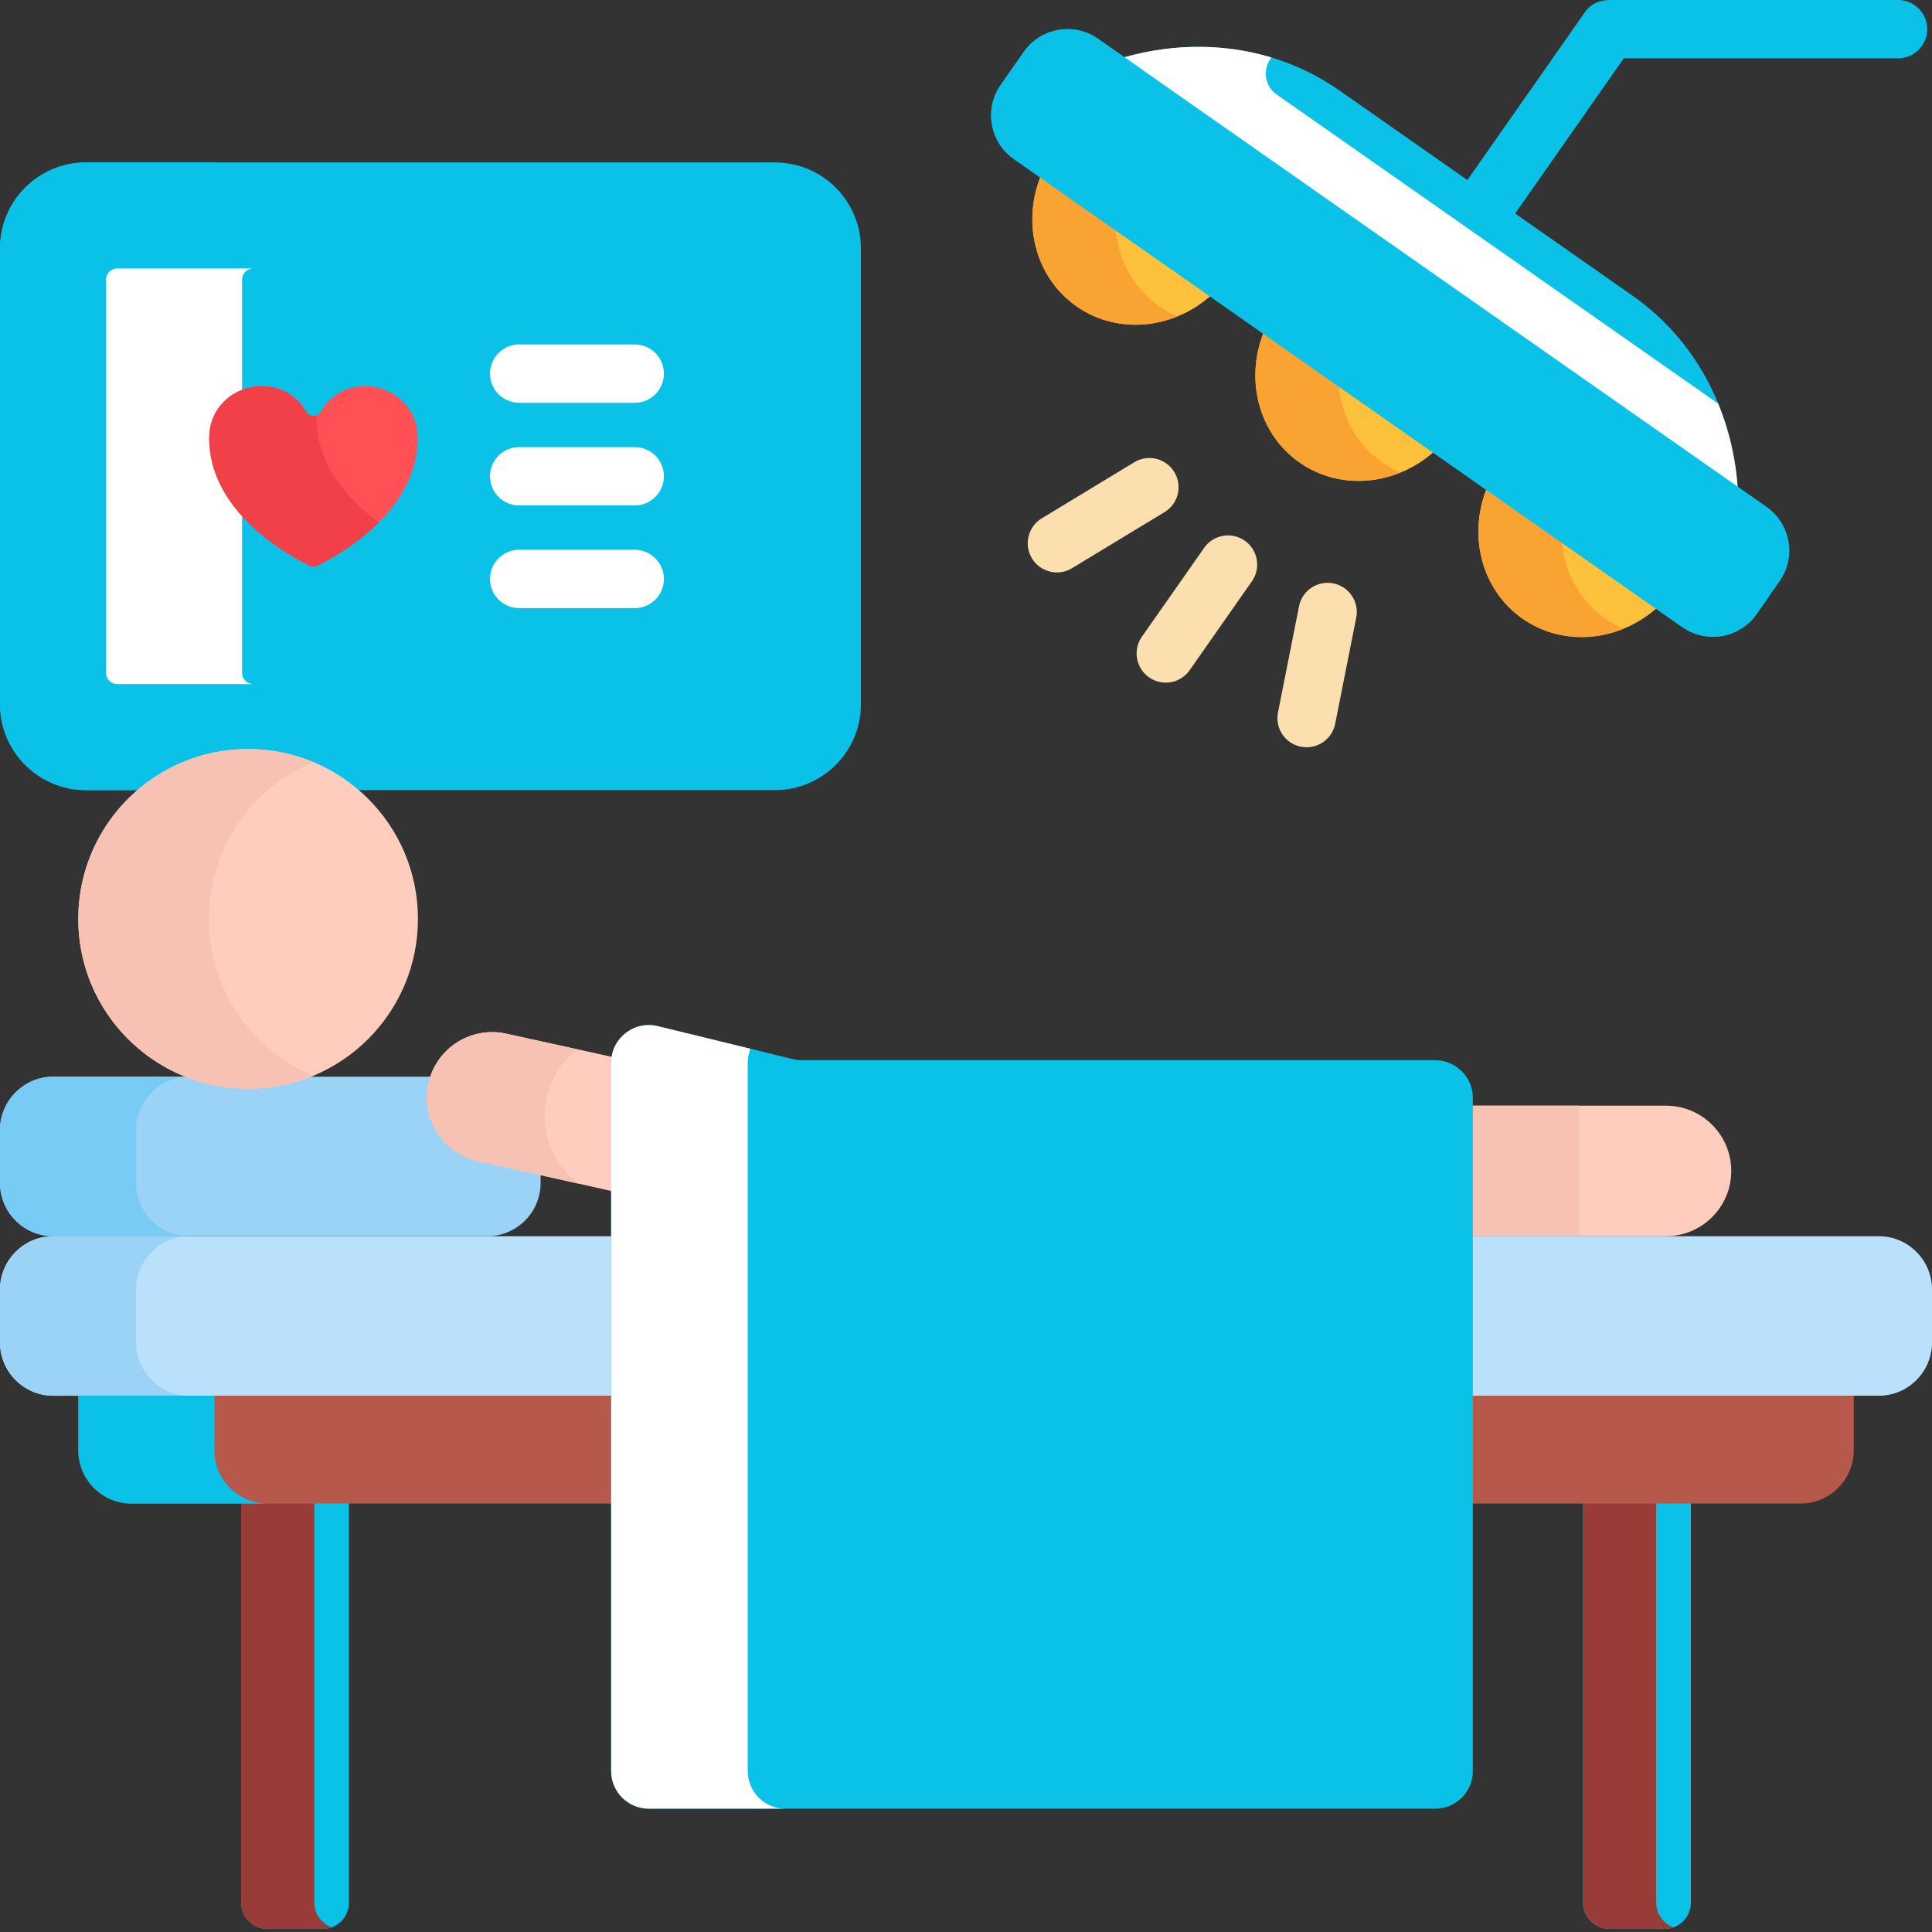 <svg xmlns="http://www.w3.org/2000/svg" version="1.1" xmlns:xlink="http://www.w3.org/1999/xlink" width="512" height="512" x="0" y="0" viewBox="0 0 512 512" style="enable-background:new 0 0 512 512" xml:space="preserve" class=""><rect x="0" y="0" width="512" height="512" fill="#333333" stroke="none"/><g><path fill="#0ac2e8" d="M63.902 393.309v110.886c0 3.868 3.133 7 6.996 7H85.48a6.998 6.998 0 0 0 6.997-7V393.31zM419.523 393.309v110.886c0 3.868 3.133 7 6.997 7h14.582a6.998 6.998 0 0 0 6.996-7V393.31zm0 0" opacity="1" data-original="#aa493f" class=""></path><path fill="#993b36" d="M83.285 504.195V393.31H63.902v110.886c0 3.867 3.133 7 6.996 7H85.48c.844 0 1.653-.16 2.403-.433-2.68-.98-4.598-3.547-4.598-6.567zM438.906 504.195V393.31h-19.383v110.886c0 3.867 3.133 7 6.997 7h14.582c.843 0 1.652-.16 2.402-.433-2.68-.98-4.598-3.547-4.598-6.567zm0 0" opacity="1" data-original="#993b36" class=""></path><path fill="#0ac2e8" d="M503.008 0H427.07c-2.972 0-5.363.824-7.093 3.297L385.324 52.78c-2.445 3.496-1.597 8.317 1.899 10.762a7.683 7.683 0 0 0 4.425 1.398 7.718 7.718 0 0 0 6.336-3.296l32.344-46.192h72.68a7.729 7.729 0 0 0 7.726-7.726A7.724 7.724 0 0 0 503.008 0zm0 0" opacity="1" data-original="#dde4f7" class=""></path><g fill="#fec13b"><path d="M276.195 45.723c-5.566 12.726-2.09 27.629 9.09 35.453 11.18 7.828 26.371 6 36.426-3.582zM335.297 87.105c-5.567 12.727-2.09 27.63 9.09 35.457 11.175 7.825 26.37 5.997 36.425-3.585zM394.398 128.488c-5.566 12.727-2.09 27.63 9.09 35.457 11.176 7.825 26.371 5.996 36.426-3.586zm0 0" fill="#fec13b" opacity="1" data-original="#fec13b"></path></g><path fill="#f9a332" d="M307.234 81.176c-7.32-5.125-11.312-13.285-11.652-21.88l-19.387-13.573c-5.566 12.726-2.09 27.629 9.09 35.453 7.985 5.59 18.008 6.23 26.754 2.664a26.769 26.769 0 0 1-4.805-2.664zM366.336 122.563c-7.32-5.126-11.313-13.29-11.652-21.883l-19.387-13.575c-5.567 12.727-2.09 27.63 9.09 35.457 7.984 5.59 18.008 6.231 26.754 2.66a26.992 26.992 0 0 1-4.805-2.66zM425.438 163.945c-7.32-5.125-11.313-13.289-11.653-21.882l-19.387-13.575c-5.562 12.727-2.09 27.63 9.09 35.457 7.985 5.59 18.008 6.23 26.754 2.66a26.992 26.992 0 0 1-4.804-2.66zm0 0" opacity="1" data-original="#f9a332" class=""></path><path fill="#b9e1fb" d="M497.906 327.61H14.094C6.34 327.61 0 333.95 0 341.7v14.093c0 7.75 6.34 14.094 14.094 14.094h483.812c7.75 0 14.094-6.344 14.094-14.094v-14.094c0-7.75-6.34-14.09-14.094-14.09zm0 0" opacity="1" data-original="#b9e1fb" class=""></path><path fill="#9ad3f6" d="M36.059 355.793v-14.094c0-7.75 6.34-14.09 14.093-14.09H14.094C6.34 327.61 0 333.95 0 341.7v14.094c0 7.75 6.34 14.094 14.094 14.094h36.054c-7.75 0-14.09-6.344-14.09-14.094zm0 0" opacity="1" data-original="#9ad3f6" class=""></path><path fill="#9ad3f6" d="M143.266 313.52v-14.094c0-7.75-6.34-14.09-14.09-14.09H14.094C6.34 285.336 0 291.676 0 299.426v14.094c0 7.75 6.34 14.09 14.094 14.09h115.082c7.75 0 14.09-6.34 14.09-14.09zm0 0" opacity="1" data-original="#9ad3f6" class=""></path><path fill="#78cbf4" d="M36.059 313.52v-14.094c0-7.75 6.34-14.09 14.093-14.09H14.094C6.34 285.336 0 291.676 0 299.426v14.094c0 7.75 6.34 14.09 14.094 14.09h36.054c-7.75 0-14.09-6.34-14.09-14.09zm0 0" opacity="1" data-original="#78cbf4" class=""></path><path fill="#b7594a" d="M20.746 369.887v14.48c0 7.75 6.34 14.094 14.094 14.094h442.32c7.75 0 14.094-6.344 14.094-14.094v-14.48zm0 0" opacity="1" data-original="#b7594a" class=""></path><path fill="#0ac2e8" d="M56.805 384.367v-14.48H20.746v14.48c0 7.75 6.34 14.094 14.094 14.094h36.058c-7.753 0-14.093-6.344-14.093-14.094zm0 0" opacity="1" data-original="#aa493f" class=""></path><path fill="#0ac2e8" d="M460.637 131.785c-.75-21.137-10.364-41.078-27.996-53.426l-77.598-54.332c-17.637-12.347-39.66-14.562-59.777-8.039zm0 0" opacity="1" data-original="#ccd7f2" class=""></path><path fill="#ffffff" d="M338.367 25.066c-3.523-2.464-3.66-6.976-1.437-9.836-13.453-4.07-27.996-3.675-41.664.758L460.64 131.781c-.309-8.617-2.114-17.027-5.309-24.816zm0 0" opacity="1" data-original="#bccced" class=""></path><path fill="#fcdfae" d="M304.516 179.504a7.726 7.726 0 0 1-1.899-10.762l16.438-23.476a7.726 7.726 0 1 1 12.656 8.863l-16.438 23.476a7.72 7.72 0 0 1-10.757 1.899zM344.754 197.879a7.727 7.727 0 0 1-6.074-9.086l5.578-28.11c.832-4.187 4.894-6.906 9.082-6.074s6.906 4.899 6.074 9.082l-5.578 28.11a7.727 7.727 0 0 1-9.082 6.078zM273.488 147.973c-2.215-3.649-1.047-8.399 2.602-10.614l24.508-14.855a7.727 7.727 0 1 1 8.007 13.219l-24.503 14.855c-3.649 2.207-8.403 1.047-10.614-2.605zm0 0" opacity="1" data-original="#fcdfae"></path><path fill="#0ac2e8" d="M205.387 209.387H22.757C10.212 209.387 0 199.176 0 186.629V65.813c0-12.551 10.21-22.758 22.758-22.758h182.629c12.55 0 22.758 10.207 22.758 22.758v120.816c0 12.547-10.208 22.758-22.758 22.758zm0 0" opacity="1" data-original="#dde4f7" class=""></path><path fill="#0ac2e8" d="M36.059 186.629V65.813c0-12.551 10.21-22.758 22.757-22.758H22.758C10.21 43.05 0 53.262 0 65.813v120.816c0 12.547 10.21 22.758 22.758 22.758h36.058c-12.546 0-22.757-10.211-22.757-22.758zm0 0" opacity="1" data-original="#ccd7f2" class=""></path><path fill="#0ac2e8" d="M197.07 71.148H31.078a2.982 2.982 0 0 0-2.98 2.98v104.18a2.982 2.982 0 0 0 2.98 2.981H197.07a2.982 2.982 0 0 0 2.98-2.98V74.129a2.982 2.982 0 0 0-2.98-2.98zm0 0" opacity="1" data-original="#63a1fc" class=""></path><path fill="#ffffff" d="M64.156 178.309V74.129a2.98 2.98 0 0 1 2.98-2.98H31.079a2.982 2.982 0 0 0-2.98 2.98v104.18a2.982 2.982 0 0 0 2.98 2.98h36.059a2.98 2.98 0 0 1-2.98-2.98zm0 0" opacity="1" data-original="#4188ff" class=""></path><path fill="#ff5155" d="M84.828 109.352c-1.152 1.296-2.629 1.101-3.55-.047-6.97-12.278-25.833-7.332-25.833 6.804 0 19.243 20.227 30.68 26.426 33.727a2.697 2.697 0 0 0 2.399 0c6.203-3.059 26.433-14.531 26.433-33.727-.004-14.074-18.808-19.144-25.875-6.757zm0 0" opacity="1" data-original="#ff5155" class=""></path><path fill="#f24049" d="M83.906 110.832c0-.27.02-.527.031-.793-.949.453-1.96.133-2.66-.734-6.968-12.278-25.832-7.332-25.832 6.804 0 19.243 20.227 30.68 26.426 33.727a2.697 2.697 0 0 0 2.399 0c3.203-1.578 10.132-5.402 16.097-11.367-7.746-5.739-16.46-15.008-16.46-27.637zm0 0" opacity="1" data-original="#f24049"></path><path fill="#ffffff" d="M168.207 106.738h-30.531a7.727 7.727 0 1 1 0-15.453h30.531c4.266 0 7.727 3.457 7.727 7.727s-3.461 7.726-7.727 7.726zM168.207 133.945h-30.531a7.727 7.727 0 1 1 0-15.453h30.531a7.726 7.726 0 1 1 0 15.453zM168.207 161.152h-30.531a7.727 7.727 0 1 1 0-15.453h30.531a7.726 7.726 0 1 1 0 15.453zm0 0" opacity="1" data-original="#4188ff" class=""></path><path fill="#0ac2e8" d="m465.492 162.754 6.153-8.781c4.445-6.352 2.886-15.18-3.461-19.625L290.973 10.262c-6.352-4.446-15.184-2.89-19.63 3.46l-6.148 8.782c-4.445 6.348-2.886 15.18 3.461 19.625l177.211 124.086c6.352 4.445 15.184 2.887 19.625-3.461zm0 0" opacity="1" data-original="#dde4f7" class=""></path><path fill="#0ac2e8" d="M303.645 42.129c-6.348-4.445-7.907-13.277-3.461-19.625l2.722-3.887-11.933-8.355c-6.352-4.446-15.18-2.89-19.625 3.46l-6.153 8.782c-4.441 6.348-2.886 15.18 3.461 19.625l177.211 124.086c6.352 4.445 15.184 2.887 19.63-3.461l3.425-4.895zm0 0" opacity="1" data-original="#ccd7f2" class=""></path><path fill="#ffcdbe" d="M110.762 243.52c0 24.855-20.153 45.007-45.008 45.007-24.856 0-45.008-20.152-45.008-45.007 0-24.86 20.152-45.008 45.008-45.008 24.855 0 45.008 20.148 45.008 45.008zm0 0" opacity="1" data-original="#ffcdbe" class=""></path><path fill="#f7c1b3" d="M55.355 243.52c0-18.727 11.438-34.774 27.704-41.56a44.91 44.91 0 0 0-17.305-3.452c-24.856 0-45.008 20.152-45.008 45.008 0 24.859 20.152 45.007 45.008 45.007 6.133 0 11.976-1.23 17.305-3.453-16.266-6.777-27.704-22.828-27.704-41.55zm0 0" opacity="1" data-original="#f7c1b3" class=""></path><path fill="#ffcdbe" d="M165.05 281.64c0-.312.028-.617.055-.917l-30.582-6.707c-9.273-2.258-18.636 3.425-20.902 12.707-2.262 9.277 3.426 18.636 12.707 20.898l38.723 8.692V281.64zm0 0" opacity="1" data-original="#ffcdbe" class=""></path><path fill="#f7c1b3" d="M144.965 290.484a22.134 22.134 0 0 1 8.117-12.398l-18.559-4.07c-9.277-2.258-18.64 3.425-20.902 12.707-2.262 9.277 3.426 18.636 12.707 20.898l27.137 6.094c-7.055-5.149-10.695-14.219-8.5-23.23zm0 0" opacity="1" data-original="#f7c1b3" class=""></path><path fill="#ffcdbe" d="M441.504 293.016h-54.281v34.59h54.28c9.552 0 17.298-7.743 17.298-17.297 0-9.551-7.746-17.293-17.297-17.293zm0 0" opacity="1" data-original="#ffcdbe" class=""></path><path fill="#f7c1b3" d="M418.426 293.016h-31.203v34.59h31.203v-34.59zm0 0" opacity="1" data-original="#f7c1b3" class=""></path><path fill="#0ac2e8" d="M380.328 280.977h-167.77c-.796 0-1.593-.098-2.367-.286l-35.882-8.75c-6.286-1.535-12.348 3.227-12.348 9.7v187.695c0 5.512 4.469 9.98 9.984 9.98h208.383c5.516 0 9.985-4.468 9.985-9.98V290.96a9.983 9.983 0 0 0-9.985-9.984zm0 0" opacity="1" data-original="#63a1fc" class=""></path><path fill="#ffffff" d="M198.152 469.336V281.64c0-1.325.266-2.57.723-3.711l-24.566-5.989c-6.286-1.535-12.348 3.227-12.348 9.7v187.695c0 5.512 4.469 9.98 9.984 9.98h36.196c-5.516 0-9.989-4.468-9.989-9.98zm0 0" opacity="1" data-original="#4188ff" class=""></path></g></svg>